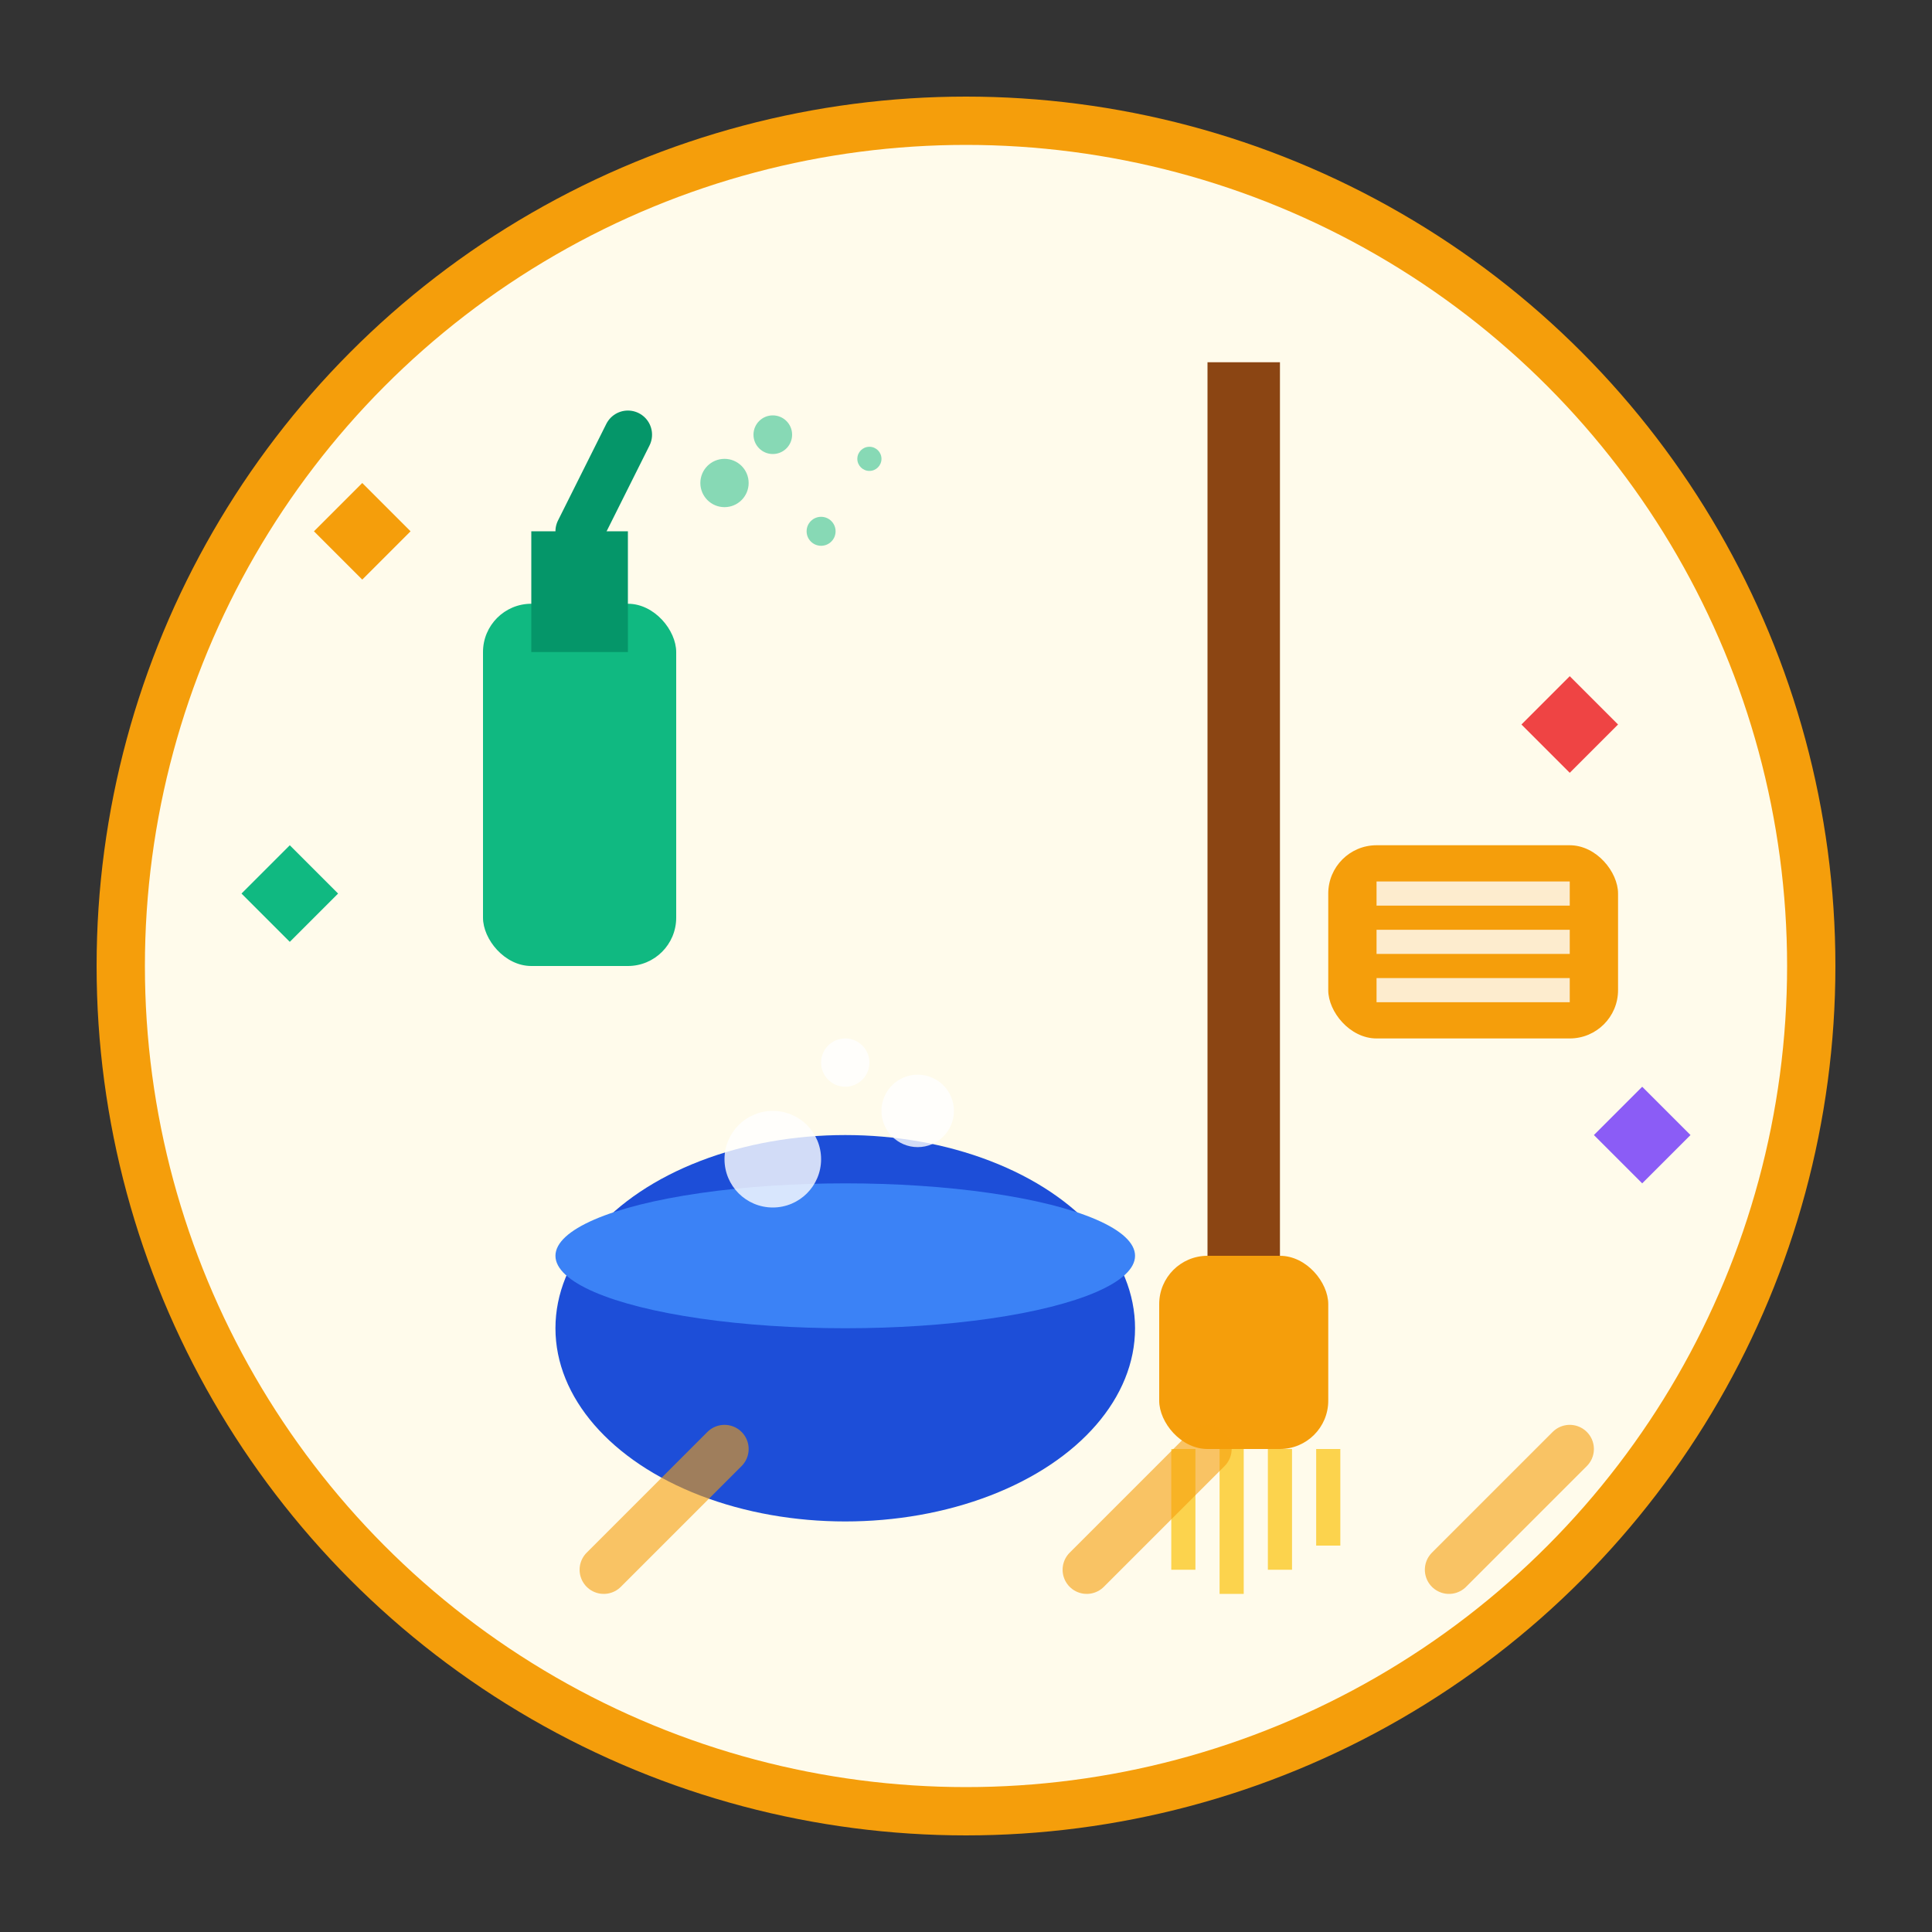 <svg width="80" height="80" viewBox="0 0 80 80" fill="none" xmlns="http://www.w3.org/2000/svg">
  <rect x="0" y="0" width="80" height="80" fill="#333333" stroke="none"/>
  <!-- Background circle -->
  <circle cx="40" cy="40" r="35" fill="#FFFBEB" stroke="#F59E0B" stroke-width="2"/>
  
  <!-- Cleaning bucket -->
  <ellipse cx="35" cy="55" rx="12" ry="8" fill="#1D4ED8"/>
  <ellipse cx="35" cy="52" rx="12" ry="3" fill="#3B82F6"/>
  
  <!-- Soap bubbles -->
  <circle cx="32" cy="48" r="2" fill="rgba(255,255,255,0.8)"/>
  <circle cx="38" cy="46" r="1.5" fill="rgba(255,255,255,0.8)"/>
  <circle cx="35" cy="44" r="1" fill="rgba(255,255,255,0.8)"/>
  
  <!-- Mop -->
  <rect x="50" y="15" width="3" height="40" fill="#8B4513"/>
  <rect x="48" y="52" width="7" height="8" fill="#F59E0B" rx="2"/>
  
  <!-- Mop strings -->
  <path d="M49 60 L49 65" stroke="#FCD34D" stroke-width="1"/>
  <path d="M51 60 L51 66" stroke="#FCD34D" stroke-width="1"/>
  <path d="M53 60 L53 65" stroke="#FCD34D" stroke-width="1"/>
  <path d="M55 60 L55 64" stroke="#FCD34D" stroke-width="1"/>
  
  <!-- Spray bottle -->
  <rect x="20" y="25" width="8" height="15" fill="#10B981" rx="2"/>
  <rect x="22" y="22" width="4" height="5" fill="#059669"/>
  <path d="M24 22 L26 18" stroke="#059669" stroke-width="2" stroke-linecap="round"/>
  
  <!-- Spray effect -->
  <circle cx="30" cy="20" r="1" fill="rgba(16,185,129,0.5)"/>
  <circle cx="32" cy="18" r="0.8" fill="rgba(16,185,129,0.5)"/>
  <circle cx="34" cy="22" r="0.6" fill="rgba(16,185,129,0.5)"/>
  <circle cx="36" cy="19" r="0.5" fill="rgba(16,185,129,0.5)"/>
  
  <!-- Cleaning cloth -->
  <rect x="55" y="35" width="12" height="8" fill="#F59E0B" rx="2"/>
  <path d="M57 37 L65 37" stroke="rgba(255,255,255,0.8)" stroke-width="1"/>
  <path d="M57 39 L65 39" stroke="rgba(255,255,255,0.8)" stroke-width="1"/>
  <path d="M57 41 L65 41" stroke="rgba(255,255,255,0.8)" stroke-width="1"/>
  
  <!-- Sparkles -->
  <path d="M15 20 L17 22 L15 24 L13 22 Z" fill="#F59E0B"/>
  <path d="M65 28 L67 30 L65 32 L63 30 Z" fill="#EF4444"/>
  <path d="M12 35 L14 37 L12 39 L10 37 Z" fill="#10B981"/>
  <path d="M68 45 L70 47 L68 49 L66 47 Z" fill="#8B5CF6"/>
  
  <!-- Floor shine lines -->
  <path d="M25 65 L30 60" stroke="#F59E0B" stroke-width="2" stroke-linecap="round" opacity="0.6"/>
  <path d="M45 65 L50 60" stroke="#F59E0B" stroke-width="2" stroke-linecap="round" opacity="0.6"/>
  <path d="M60 65 L65 60" stroke="#F59E0B" stroke-width="2" stroke-linecap="round" opacity="0.6"/>
</svg>
